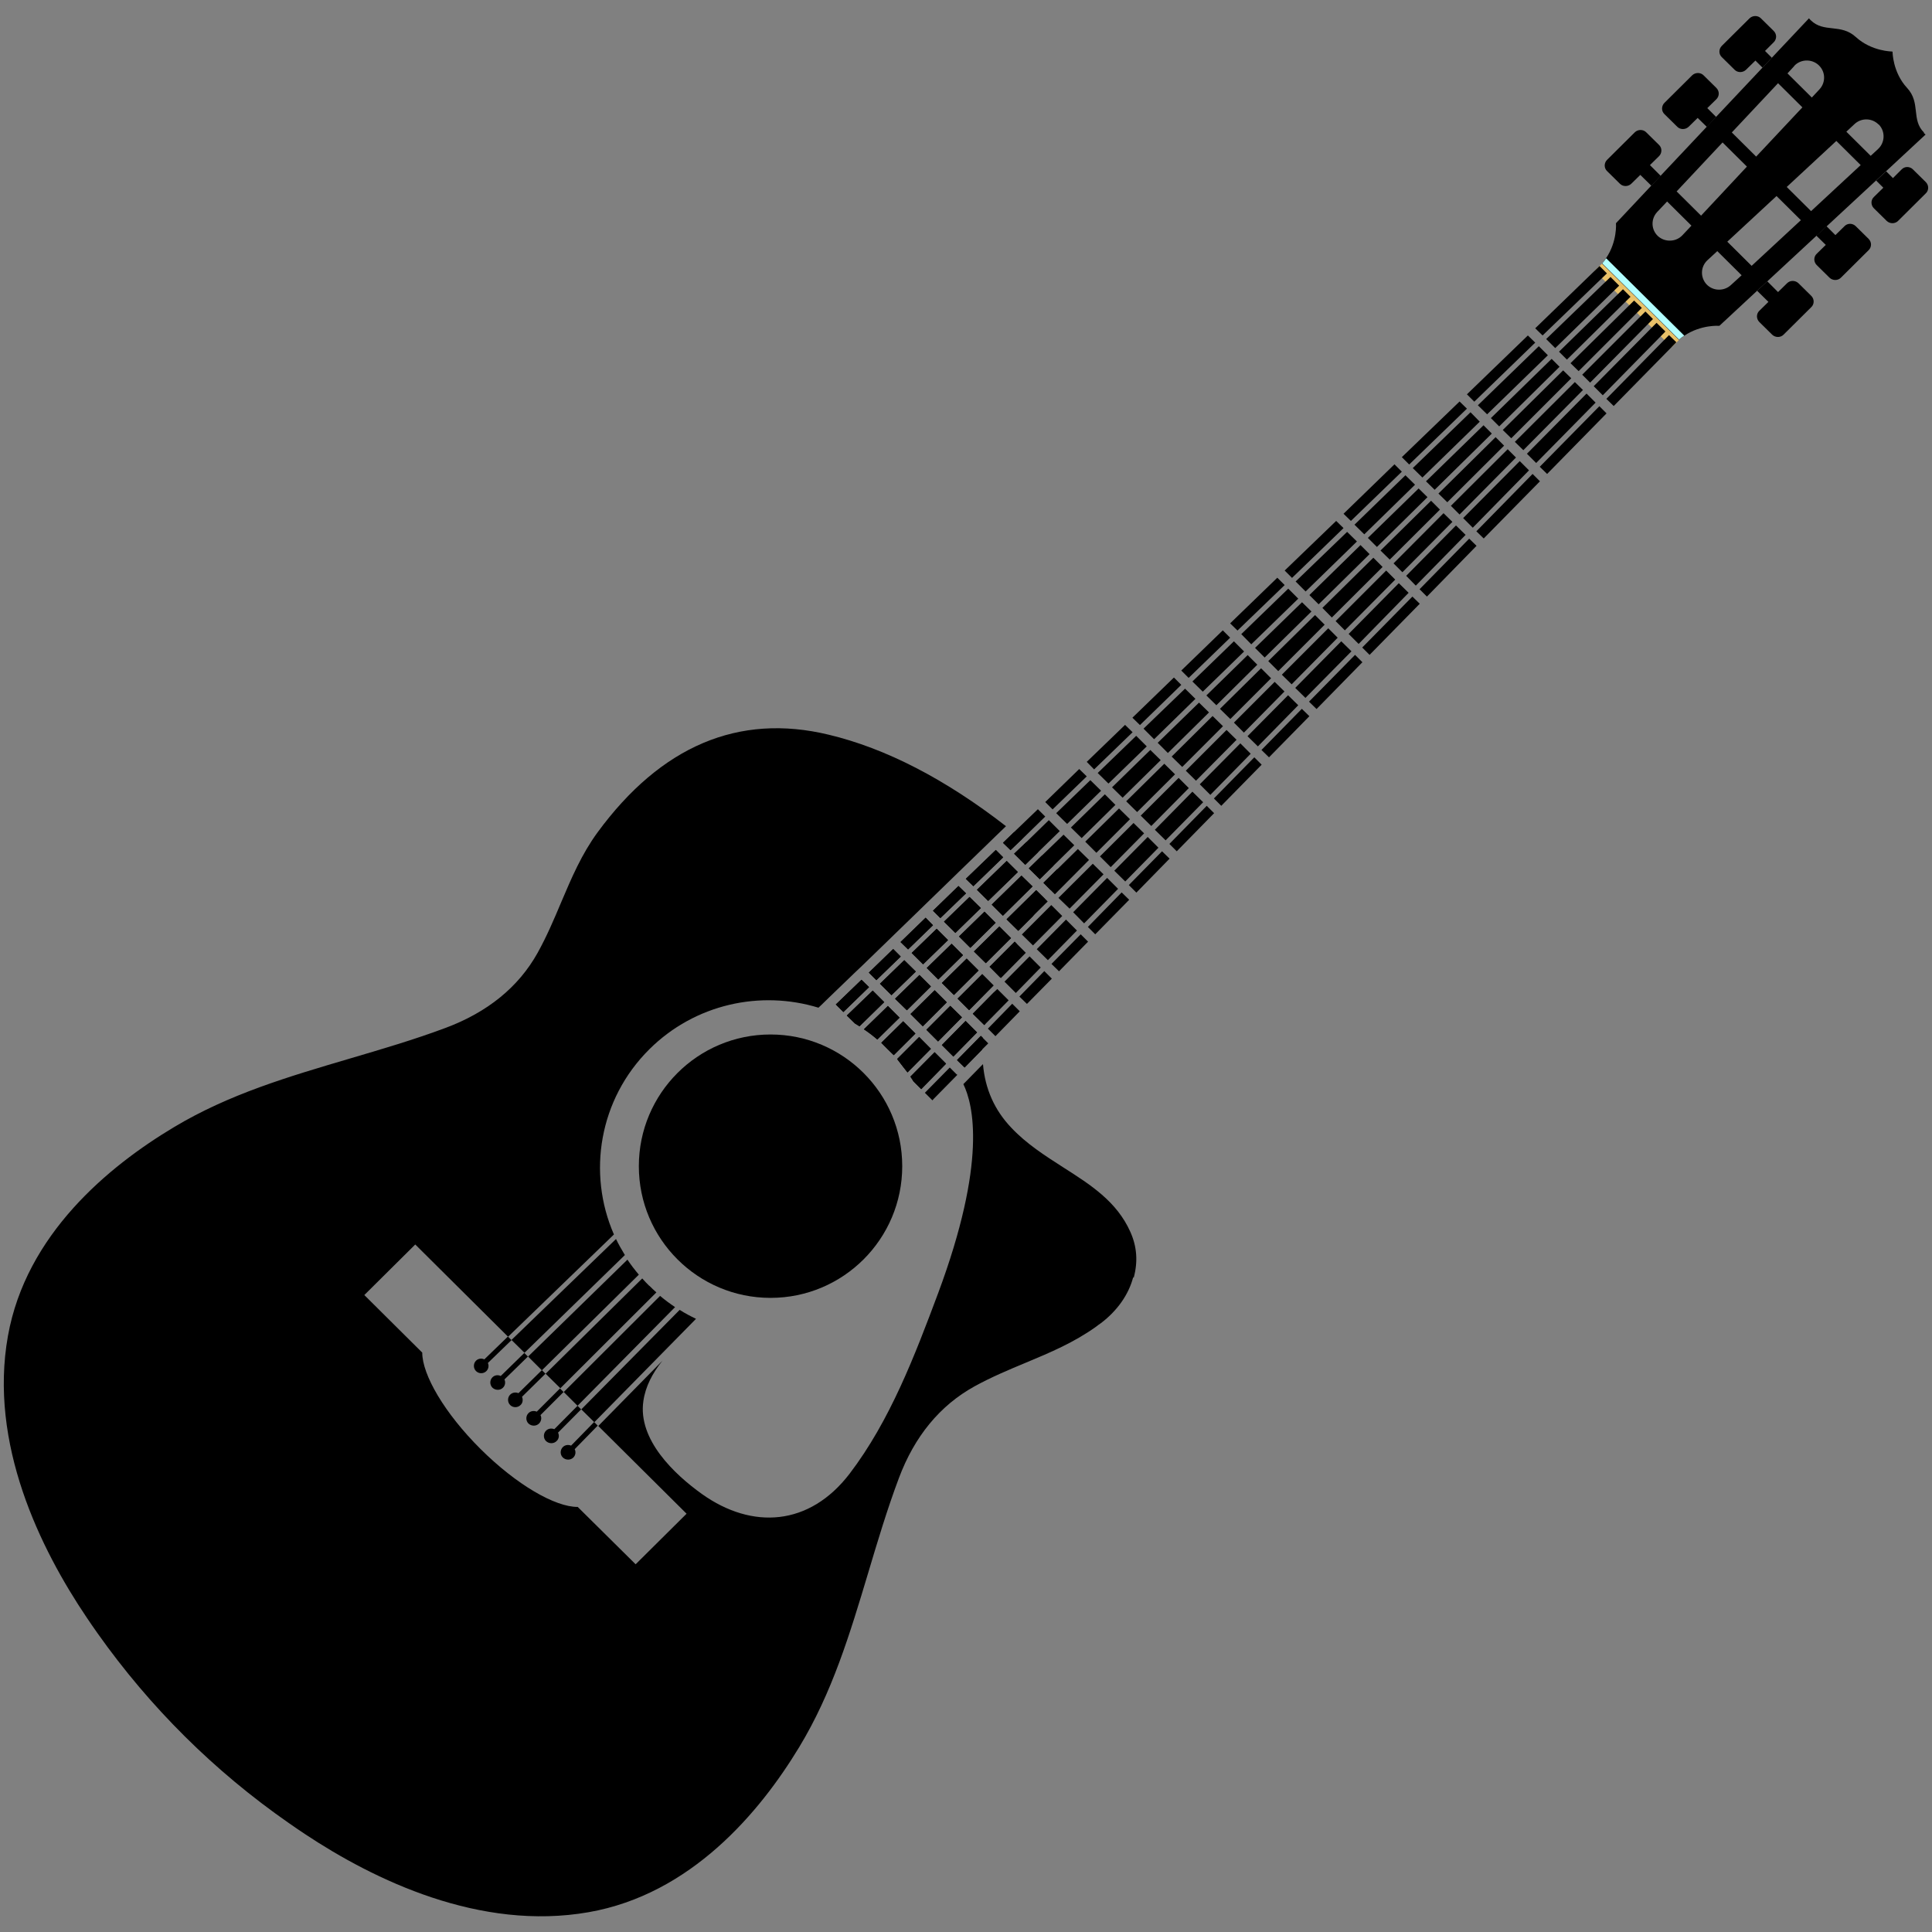 <svg xmlns="http://www.w3.org/2000/svg" id="Layer_2" viewBox="0 0 1024 1024"><rect x="0" y="0" width="1024" height="1024" fill="#808080" stroke="none"/><defs><style>      .st0 {        fill: #e9c169;      }      .st1 {        fill: #b2feff;      }    </style></defs><path d="M344.1,681.5c-1.3-1.3-2.5-2.5-3.7-3.9l-51.2,50.5,7.8,7.7,50.9-50.8c-1.3-1.1-2.5-2.3-3.7-3.5ZM332.6,667.6l-52.7,51.4,7.3,7.3,51.4-50.7c-2.2-2.6-4.2-5.2-6-7.9ZM349.9,686.8l-51.1,51,7.3,7.3,51.7-52.3c-2.7-1.8-5.4-3.8-8-6ZM360.2,694.3l-52.1,52.7,6.9,6.8,53.9-54.8c-2.9-1.4-5.8-2.9-8.6-4.7ZM349.9,686.8l-51.1,51,7.3,7.3,51.7-52.3c-2.7-1.8-5.4-3.8-8-6ZM332.6,667.6l-52.7,51.4,7.3,7.3,51.4-50.7c-2.2-2.6-4.2-5.2-6-7.9ZM326.5,656.7l-55.4,53.5,6.9,6.8,53.2-51.8c-1.7-2.8-3.3-5.6-4.7-8.5ZM344.1,681.5c-1.3-1.3-2.5-2.5-3.7-3.9l-51.2,50.5,7.8,7.7,50.9-50.8c-1.3-1.1-2.5-2.3-3.7-3.5ZM360.2,694.3l-52.1,52.7,6.9,6.8,53.9-54.8c-2.9-1.4-5.8-2.9-8.6-4.7ZM560.7,460.9c-.1,0-.2-.2-.3-.3l-7.4,7.3,3.8,3.8c2-2.8,4.1-5.6,6.2-8.5l-2.3-2.3ZM552.3,453.4l-7,6.8,5.8,5.8,7.3-7.2c-2-1.8-4.1-3.6-6.1-5.4ZM549.2,471.8l-15.7,15.5,6.2,6.1,7.8-7.8c1.9-3.1,4-6.2,6.2-9.3l-4.5-4.5ZM544,446.3l-6.5,6.2,5.9,5.8,6.9-6.7c-2.1-1.8-4.2-3.6-6.3-5.3ZM541.4,464.1l-15.8,15.4,5.9,5.9,15.7-15.5-5.8-5.8ZM533.6,456.3l-15.8,15.3,5.9,5.9,15.8-15.3-5.9-5.8ZM537.8,499.1l-13.3,13.3,5.6,5.6c2.5-5.8,5.4-11.7,8.8-17.8h0s-1-1-1-1ZM529.7,491.1l-13.5,13.2,6.3,6.2,13.3-13.3-6.2-6.1ZM521.8,483.2l-13.5,13.1,6,6,13.4-13.2-5.9-5.9ZM515.6,537.3l6.1,6,.4-.4c1-5.4,2.7-11.1,4.8-17l-11.3,11.4ZM520.6,516.3l-13.1,13,6.1,6.1,13-13.1-6-6ZM513.9,475.4l-13.6,13.1,6,5.9,13.5-13.1-6-5.9ZM512.3,508.1l-13.1,12.9,6.4,6.3,13-13-6.3-6.3ZM511.8,541.1l-12.6,12.8,6.1,6.1,12.6-12.8-6.1-6ZM504.4,500.2l-13.2,12.9,6.1,6.1,13.1-12.9-6-6ZM503.7,533.1l-12.7,12.7,6.2,6.2,12.6-12.8-6.2-6.1ZM496.4,492.3l-13.2,12.8,6,6,13.2-12.9-6-6ZM495.4,524.9l-12.8,12.6,6.5,6.5,12.7-12.7-6.4-6.3ZM495.3,557.7l-12.8,12.9c.5.8,1.1,1.7,1.6,2.5l4.1,4.1,13.2-13.5-6.1-6.1ZM487.3,516.8l-12.9,12.5,6.2,6.1,12.8-12.6-6.1-6.1ZM479.3,508.9l-12.9,12.5,6.1,6.1,12.9-12.5-6.1-6ZM470.6,533.2l-12.7,12.4c2.4,1.6,4.8,3.4,7.1,5.4l11.8-11.6-6.2-6.2ZM462.5,525.1l-13.6,13.1,4.3,4.2c.8.5,1.6.9,2.4,1.5l13.1-12.8-6.1-6.1ZM487.2,549.6l-11.7,11.7,5.5,7.1,12.4-12.5-6.2-6.2ZM478.7,541.3l-11.6,11.4,6.6,6.6,11.5-11.5-6.5-6.5Z"></path><path d="M507.4,569.7c0,0-.1-.1-.1-.2h.2c0,.1,0,.2,0,.2Z"></path><path d="M521,550.2c-.2,2.1-.4,4.1-.4,6.1l-9.3,9.5-4-4,12.6-12.8,1.2,1.2Z"></path><polygon points="460.6 523.2 447 536.4 443 532.4 456.6 519.3 460.6 523.2"></polygon><polygon points="477.4 507 464.5 519.5 460.5 515.5 473.4 503 477.4 507"></polygon><polygon points="494.5 490.4 481.3 503.2 477.3 499.3 490.6 486.4 494.5 490.4"></polygon><polygon points="512 473.5 498.4 486.6 494.5 482.7 508 469.6 512 473.5"></polygon><polygon points="531.7 454.4 515.9 469.7 511.9 465.8 527.8 450.5 531.7 454.4"></polygon><path d="M531.6,446.7l5.9-5.7c1.5,1.2,2.9,2.4,4.4,3.5l-6.3,6.1-4-3.9Z"></path><path d="M600.6,677c-2.4,9.2-8.5,17.8-17.1,24.3-.9.6-1.7,1.2-2.6,1.9-11.6,8.3-24.1,13.6-37.3,19.1-8.9,3.7-18.2,7.6-27.1,12.5-18.3,10.1-31.8,26.5-40.1,48.7-6.2,16.5-11.3,33.6-16.2,50-9.8,32.7-19.1,63.6-36.6,92.5-21,34.7-57.4,78-111.6,87.5-57.6,10.1-113.6-17-150.5-41.5-2.8-1.9-5.7-3.8-8.5-5.8-39.5-27.5-73.5-61.3-101.2-100.4-2-2.8-3.9-5.6-5.8-8.4-24.7-36.6-52-92.2-41.8-149.3,9.6-53.8,53.2-89.9,88.2-110.8,29.1-17.4,60.3-26.6,93.2-36.3,16.6-4.9,33.7-9.9,50.3-16.1,22.4-8.3,38.9-21.7,49-39.8,4.9-8.8,8.8-18,12.5-26.8,5.6-13.2,10.9-25.6,19.3-37.1,33.6-45.8,74.8-63.3,122.5-51.8,30.2,7.2,61.8,23.5,94,48.5l-5.3,5.1-3.9,3.8-15.8,15.3-3.9,3.8-13.5,13.1-3.9,3.8-13.2,12.8-3.9,3.8-12.9,12.5-3.9,3.7-13.6,13.1-3.9,3.8-1.7,1.6c-30.7-9.4-65.4-2-89.6,22-26.7,26.5-33,65.7-18.8,98.2l-56.1,54.2-49.2-48.9-27,26.8,30.7,30.5c0,11.8,11.8,32.1,30.9,51.1,19.1,19,39.6,30.8,51.5,30.7l30.7,30.4,27-26.8-46.8-46.5,34-34.6c-5.2,6.5-9,13.6-10.1,21.4-3,20.4,16.4,38.8,31.1,49.3,26.6,18.9,56.9,17,78.2-10.8,21.5-28.2,34.7-63,46.9-95.6,26-69.8,18.7-100,13.4-110.9l.9-.9,3.8-3.9,5.7-5.8c1.1,13.1,6.1,24.4,15.1,33.8,8,8.5,17.9,14.8,27.4,20.9,14.6,9.3,28.4,18.1,35.6,34.2,3.5,7.8,4.1,15.7,1.8,24.3Z"></path><polygon class="st0" points="886 184 845.2 143.6 849.2 139.6 890 180.1 886 184"></polygon><path d="M258.6,722.4c.6,1.4.4,3.1-.8,4.3-1.5,1.5-4,1.5-5.5,0-1.5-1.5-1.5-4,0-5.5,1.2-1.2,3-1.4,4.4-.7l12.5-12.1,1.9,1.9-12.5,12.1Z"></path><path d="M267.4,731.2c.6,1.4.4,3.1-.8,4.3-1.5,1.5-4,1.5-5.6,0-1.5-1.5-1.5-4,0-5.5,1.2-1.2,3-1.4,4.4-.7l12.5-12.2,1.9,1.9-12.5,12.2Z"></path><path d="M276.7,740.4c.6,1.4.4,3.2-.8,4.3-1.5,1.5-4,1.5-5.5,0-1.5-1.5-1.5-4,0-5.5,1.2-1.2,2.9-1.4,4.4-.8l12.4-12.2,1.9,1.9-12.4,12.2Z"></path><path d="M286.5,750.1c.7,1.4.4,3.2-.8,4.4-1.5,1.5-4,1.5-5.6,0-1.5-1.5-1.5-4,0-5.5,1.2-1.2,2.9-1.4,4.4-.8l12.3-12.3,1.9,1.9-12.3,12.3Z"></path><path d="M295.8,759.4c.7,1.4.5,3.2-.8,4.4-1.5,1.5-4,1.5-5.6,0-1.5-1.5-1.5-4,0-5.5,1.2-1.2,2.9-1.4,4.4-.8l12.3-12.4,1.9,1.9-12.3,12.4Z"></path><path d="M304.6,768.1c.7,1.4.5,3.2-.7,4.4-1.5,1.5-4,1.5-5.6,0-1.5-1.5-1.5-4,0-5.5,1.2-1.2,2.9-1.4,4.4-.8l12.2-12.5,1.9,1.9-12.2,12.5Z"></path><path d="M470.6,556c-1.1-1.1-2.3-2.2-3.5-3.3l6.6,6.6c-1-1.1-2-2.2-3.1-3.3ZM475.5,561.3l5.5,7.1c-1.6-2.4-3.5-4.8-5.5-7.1Z"></path><g><path d="M934.2,35.9l-3.8-3.8-5,4.9c-1.7,1.6-4.4,1.6-6,0l-6.8-6.7c-1.7-1.6-1.7-4.3,0-6l14.7-14.6c1.7-1.6,4.4-1.6,6,0l6.8,6.7c1.7,1.7,1.7,4.3,0,6l-4.6,4.6,3.6,3.6-5,5.3Z"></path><path d="M904.7,67.3l-4.9-4.8-4.8,4.7c-1.7,1.6-4.4,1.6-6,0l-6.8-6.7c-1.7-1.6-1.7-4.3,0-6l14.7-14.6c1.7-1.6,4.4-1.6,6,0l6.8,6.7c1.7,1.7,1.7,4.3,0,6l-4.8,4.7,4.7,4.7-5,5.3Z"></path><path d="M875.3,98.5l-5.9-5.8-4.8,4.7c-1.7,1.6-4.4,1.6-6,0l-6.8-6.7c-1.7-1.6-1.7-4.3,0-6l14.7-14.6c1.7-1.6,4.4-1.6,6,0l6.8,6.7c1.7,1.6,1.7,4.3,0,6l-4.8,4.7,5.7,5.7-5,5.3Z"></path><path d="M994.4,95.7l3.8,3.8-5,4.9c-1.7,1.6-1.7,4.3,0,6l6.8,6.7c1.7,1.6,4.4,1.6,6,0l14.7-14.6c1.7-1.6,1.7-4.3,0-6l-6.8-6.7c-1.7-1.7-4.4-1.7-6,0l-4.6,4.6-3.6-3.6-5.3,4.9Z"></path><path d="M962.8,125l4.9,4.8-4.8,4.7c-1.7,1.6-1.7,4.3,0,6l6.8,6.7c1.7,1.6,4.4,1.6,6,0l14.7-14.6c1.7-1.6,1.7-4.3,0-6l-6.8-6.7c-1.7-1.7-4.4-1.7-6,0l-4.8,4.7-4.7-4.7-5.3,4.9Z"></path><path d="M1019.8,70.3c-7-6.9-1.6-15.7-9-23.7-7.7-8.3-7.7-19.1-7.7-19.1l-.2-.2s-10.9,0-19.3-7.7c-8-7.3-16.9-2-23.9-8.9-.3-.3-.6-.6-.9-1l-19.7,20.9-5,5.3-24.6,26.1-5,5.3-24.4,25.9-5,5.3-18.6,19.8s.8,9.7-5.3,18.6h0c-.6.9-1.3,1.9-2.1,2.8h0s20.4,20.2,20.4,20.2l20.3,20.2c.9-.8,1.8-1.5,2.8-2.1,9-6.1,18.7-5.3,18.7-5.3l19.9-18.5,5.3-4.9,26.1-24.2,5.3-4.9,26.3-24.4,5.3-4.9,21.1-19.6c-.4-.3-.7-.6-1-.9ZM951,34.9c3.4-3.6,9.2-3.8,12.9-.4l.3.3c3.4,3.4,3.5,8.9.2,12.5l-4.1,4.4-12.9-12.8,3.6-3.9ZM942.4,44.1l12.9,12.8-24.5,26.1-12.9-12.8,24.5-26.1ZM891.7,124.7c-3.4,3.6-9.2,3.8-12.9.5-3.7-3.4-3.9-9.1-.5-12.8l5.3-5.6,12.9,12.8-4.8,5.1ZM888.6,101.5l24.4-26,12.9,12.8-24.3,26-12.9-12.8ZM917.4,151.1c-3.7,3.4-9.5,3.2-12.9-.4-3.4-3.7-3.2-9.4.5-12.8l5.2-4.8,12.9,12.8-5.7,5.2ZM928.4,140.9l-12.9-12.8,26.1-24.2,12.9,12.8-26.1,24.2ZM959.9,111.9l-12.9-12.8,26.3-24.4,12.9,12.8-26.3,24.4ZM995.4,79l-3.9,3.6-12.9-12.8,4.4-4.1c3.6-3.3,9.1-3.2,12.6.2l.3.2c3.4,3.6,3.2,9.4-.4,12.8Z"></path><path d="M931.4,154.2l5.9,5.8-4.8,4.7c-1.7,1.6-1.7,4.3,0,6l6.8,6.7c1.7,1.6,4.4,1.6,6,0l14.7-14.6c1.7-1.6,1.7-4.3,0-6l-6.8-6.7c-1.7-1.6-4.4-1.6-6,0l-4.8,4.7-5.7-5.7-5.3,4.9Z"></path></g><g><polygon points="460.6 523.2 447 536.4 443 532.4 456.6 519.3 460.6 523.2"></polygon><path d="M468.6,531.2l-13.1,12.8c-.8-.5-1.6-1-2.4-1.5l-4.3-4.2,13.6-13.1,6.1,6.1Z"></path><path d="M476.8,539.3l-11.8,11.6c-2.3-2-4.7-3.8-7.1-5.4l12.7-12.3,6.2,6.2Z"></path><polygon points="464.5 519.5 460.5 515.5 473.4 503 477.4 507 464.5 519.5"></polygon><polygon points="473.7 559.2 485.2 547.8 478.7 541.3 467.1 552.7 473.7 559.2"></polygon><polygon points="479.3 508.9 485.4 514.9 472.5 527.4 466.4 521.4 479.3 508.9"></polygon><polygon points="481 568.4 493.4 555.9 487.2 549.6 475.5 561.3 481 568.4"></polygon><polygon points="480.7 535.5 474.4 529.4 487.3 516.8 493.4 522.9 480.7 535.5"></polygon><polygon points="481.3 503.2 477.3 499.3 490.6 486.4 494.5 490.4 481.3 503.2"></polygon><path d="M501.5,563.8l-13.2,13.5-4.1-4.1c-.5-.9-1-1.7-1.6-2.5l12.8-12.9,6.1,6.1Z"></path><polygon points="489.1 543.9 482.6 537.4 495.4 524.8 501.8 531.2 489.1 543.9"></polygon><polygon points="496.5 492.3 502.5 498.3 489.3 511.1 483.2 505.1 496.5 492.3"></polygon><polygon points="507.4 569.7 507.4 569.7 494.9 582.4 494.2 583.2 490.2 579.2 503.4 565.8 507 569.4 507 569.4 507.2 569.6 507.4 569.7"></polygon><polygon points="497.2 552 491 545.8 503.7 533.1 509.9 539.2 497.2 552"></polygon><polygon points="504.4 500.2 510.4 506.2 497.3 519.1 491.2 513 504.4 500.2"></polygon><polygon points="498.4 486.6 494.5 482.7 508 469.6 512 473.5 498.4 486.6"></polygon><polygon points="505.3 560 499.2 553.9 511.8 541.1 517.8 547.2 505.3 560"></polygon><polygon points="505.6 527.4 499.2 521 512.4 508.1 518.7 514.4 505.6 527.4"></polygon><polygon points="513.9 475.4 519.9 481.3 506.4 494.5 500.4 488.5 513.9 475.4"></polygon><polygon points="526.6 522.3 513.7 535.4 507.6 529.3 520.6 516.3 526.6 522.3"></polygon><polygon points="527.7 489.1 514.3 502.4 508.3 496.4 521.8 483.2 527.7 489.1"></polygon><polygon points="515.9 469.7 511.9 465.8 527.8 450.5 531.7 454.4 515.9 469.7"></polygon><polygon points="535.9 497.2 522.5 510.5 516.2 504.3 529.7 491 535.9 497.2"></polygon><polygon points="533.6 456.3 539.5 462.2 523.8 477.5 517.8 471.6 533.6 456.3"></polygon><polygon points="547.3 469.8 531.6 485.3 525.7 479.4 541.4 464.1 547.3 469.8"></polygon><polygon points="521 550.2 523.8 553 520.5 556.3 511.2 565.8 507.2 561.9 519.8 549.1 521 550.2"></polygon><polygon points="521.7 543.3 515.6 537.3 526.9 525.8 528.6 524.2 534.6 530.2 522.1 542.9 521.7 543.3"></polygon><polygon points="536.5 532 540.5 536 527.6 549.2 523.6 545.2 536.5 532"></polygon><polygon points="530 518 524.5 512.4 537.8 499.1 538.8 500.1 538.8 500.1 543.7 505 530.5 518.4 530 518"></polygon><polygon points="532.4 520.3 545.7 506.9 551.6 512.8 538.4 526.3 532.4 520.3"></polygon><polygon points="533.5 487.2 549.2 471.8 553.7 476.2 555.3 477.8 547.5 485.5 539.7 493.3 533.5 487.2"></polygon><polygon points="535.6 450.6 531.6 446.7 537.5 441 550.1 428.9 554 432.8 541.9 444.6 535.6 450.6"></polygon><polygon points="553.5 514.7 557.5 518.7 544.3 532.1 540.3 528.2 553.5 514.7"></polygon><polygon points="555.9 434.7 561.7 440.5 550.3 451.6 543.4 458.4 537.5 452.5 544 446.3 555.9 434.7"></polygon><polygon points="547.5 501.1 541.6 495.3 557.2 479.7 563 485.5 547.5 501.1"></polygon><polygon points="563.7 442.4 569.4 448 558.4 458.8 551.1 466 545.3 460.3 552.3 453.4 563.7 442.4"></polygon><polygon points="555.4 508.9 549.5 503.1 565 487.4 570.8 493.2 555.4 508.9"></polygon><polygon points="557.9 429 554 425.1 572 407.6 576 411.5 557.9 429"></polygon><polygon points="572.8 495.2 576.7 499.1 561.3 514.8 557.3 510.9 572.8 495.2"></polygon><polygon points="556.8 471.7 553.1 467.9 560.4 460.7 571.3 450 577.2 455.8 559.1 474 556.8 471.7"></polygon><polygon points="577.9 413.5 583.6 419.1 565.6 436.7 559.8 431 577.9 413.5"></polygon><polygon points="566.9 481.6 561 475.9 579.2 457.8 584.9 463.4 566.9 481.6"></polygon><polygon points="585.6 421 591.2 426.6 573.3 444.2 567.6 438.6 585.6 421"></polygon><polygon points="574.6 489.4 568.8 483.5 586.8 465.3 592.6 471.1 574.6 489.4"></polygon><polygon points="594.5 473 598.5 476.9 580.5 495.2 576.6 491.3 594.5 473"></polygon><polygon points="593.1 428.5 598.9 434.2 581.1 452 575.2 446.1 593.1 428.5"></polygon><polygon points="579.9 407.8 576 403.8 596.3 384.2 600.3 388.1 579.9 407.8"></polygon><polygon points="588.7 459.6 583 453.9 600.8 436.2 606.4 441.7 588.7 459.6"></polygon><polygon points="602.2 390 607.8 395.6 587.5 415.3 581.8 409.7 602.2 390"></polygon><polygon points="596.4 467.2 590.6 461.5 608.3 443.6 614 449.3 596.4 467.2"></polygon><polygon points="609.7 397.5 615.2 402.9 595 422.8 589.4 417.3 609.7 397.5"></polygon><polygon points="615.9 451.2 619.9 455.1 602.3 473.1 598.3 469.1 615.9 451.2"></polygon><polygon points="602.7 430.4 596.9 424.7 617.1 404.8 622.8 410.4 602.7 430.4"></polygon><polygon points="604.2 384.3 600.2 380.4 622.2 359.1 626.1 363 604.2 384.3"></polygon><polygon points="610.2 437.8 604.6 432.3 624.7 412.3 630.1 417.7 610.2 437.8"></polygon><polygon points="628.1 365 633.6 370.4 611.7 391.8 606.1 386.2 628.1 365"></polygon><polygon points="617.8 445.4 612.1 439.8 632 419.6 637.7 425.2 617.8 445.4"></polygon><polygon points="635.5 372.4 640.8 377.6 619 399.1 613.6 393.7 635.5 372.4"></polygon><polygon points="639.6 427.1 643.5 431 623.7 451.2 619.8 447.3 639.6 427.1"></polygon><polygon points="626.6 406.5 621 401 642.7 379.5 648.2 384.9 626.6 406.5"></polygon><polygon points="630 359.3 626.1 355.4 648.1 334.1 652 338 630 359.3"></polygon><polygon points="633.9 413.8 628.5 408.5 650.1 386.9 655.4 392.1 633.9 413.8"></polygon><polygon points="654 339.9 659.4 345.3 637.5 366.6 632 361.2 654 339.9"></polygon><polygon points="641.5 421.3 635.9 415.7 657.4 394 662.9 399.5 641.5 421.3"></polygon><polygon points="661.3 347.2 666.4 352.3 644.7 373.8 639.4 368.6 661.3 347.2"></polygon><polygon points="664.8 401.4 668.7 405.3 647.3 427.1 643.4 423.2 664.8 401.4"></polygon><polygon points="652.1 381.1 646.6 375.7 668.4 354.2 673.7 359.5 652.1 381.1"></polygon><polygon points="659.3 388.3 654 383 675.6 361.4 680.8 366.5 659.3 388.3"></polygon><polygon points="655.9 334.2 652 330.4 677 306.2 680.9 310.1 655.9 334.2"></polygon><polygon points="666.7 395.6 661.2 390.2 682.7 368.5 688.1 373.8 666.7 395.6"></polygon><polygon points="682.8 312 688.1 317.3 663.2 341.5 657.9 336.1 682.8 312"></polygon><polygon points="690 375.7 694 379.6 672.6 401.4 668.6 397.5 690 375.7"></polygon><polygon points="690.1 319.2 695.1 324.1 670.3 348.5 665.2 343.4 690.1 319.2"></polygon><polygon points="677.5 355.7 672.2 350.4 697 326 702.1 331.1 677.5 355.7"></polygon><polygon points="684.6 362.7 679.4 357.6 704 333 709 338 684.6 362.7"></polygon><polygon points="684.8 306.3 680.9 302.4 708.2 276.1 712.1 279.9 684.8 306.3"></polygon><polygon points="691.9 369.9 686.5 364.6 710.9 339.9 716.3 345.2 691.9 369.9"></polygon><polygon points="714 281.9 719.2 287 692 313.5 686.7 308.2 714 281.9"></polygon><polygon points="718.2 347.1 722.1 351 697.8 375.8 693.8 371.9 718.2 347.1"></polygon><polygon points="721.1 288.9 725.9 293.7 698.9 320.3 694 315.4 721.1 288.9"></polygon><polygon points="705.9 327.3 700.9 322.2 727.9 295.6 732.8 300.5 705.9 327.3"></polygon><polygon points="712.8 334.1 707.9 329.2 734.7 302.4 739.5 307.2 712.8 334.1"></polygon><polygon points="716 276.1 712.1 272.3 739.1 246.1 743 250 716 276.1"></polygon><polygon points="720.1 341.3 714.8 336 741.4 309.1 746.6 314.2 720.1 341.3"></polygon><polygon points="744.9 251.9 750 256.9 723.1 283.2 717.9 278.1 744.9 251.9"></polygon><polygon points="748.6 316.2 752.5 320 725.9 347.1 722 343.2 748.6 316.2"></polygon><polygon points="751.9 258.9 756.6 263.5 729.8 289.9 725 285.1 751.9 258.9"></polygon><polygon points="736.6 296.6 731.7 291.8 758.5 265.4 763.2 270.1 736.6 296.6"></polygon><polygon points="743.3 303.3 738.6 298.6 765.1 272 769.8 276.6 743.3 303.3"></polygon><polygon points="750.4 310.4 745.3 305.2 771.7 278.5 776.8 283.5 750.4 310.4"></polygon><polygon points="746.9 246.2 743 242.3 773.6 212.8 777.5 216.6 746.9 246.2"></polygon><polygon points="778.7 285.5 782.6 289.3 756.3 316.2 752.4 312.3 778.7 285.5"></polygon><polygon points="779.4 218.5 784.3 223.5 753.9 253.1 748.8 248.1 779.4 218.5"></polygon><polygon points="786.3 225.4 790.7 229.8 760.4 259.6 755.8 255.1 786.3 225.4"></polygon><polygon points="767.1 266.2 762.4 261.6 792.7 231.7 797.2 236.2 767.1 266.2"></polygon><polygon points="773.6 272.7 769 268.1 799.1 238.1 803.5 242.5 773.6 272.7"></polygon><polygon points="780.6 279.7 775.5 274.6 805.5 244.4 810.4 249.3 780.6 279.7"></polygon><polygon points="781.4 212.9 777.5 209 809.8 177.8 813.7 181.6 781.4 212.9"></polygon><polygon points="812.3 251.2 816.2 255.1 786.4 285.4 782.5 281.6 812.3 251.2"></polygon><polygon points="815.6 183.5 820.4 188.3 788.2 219.6 783.3 214.8 815.6 183.5"></polygon><polygon points="822.4 190.2 826.6 194.4 794.6 226 790.2 221.6 822.4 190.2"></polygon><polygon points="828.5 196.3 832.8 200.5 801 232.3 796.5 227.9 828.5 196.3"></polygon><polygon points="807.4 238.6 802.9 234.2 834.7 202.5 839 206.7 807.4 238.6"></polygon><polygon points="814.2 245.4 809.3 240.5 840.9 208.6 845.7 213.4 814.2 245.4"></polygon><polygon points="847.7 215.3 851.5 219.1 820 251.2 816.1 247.4 847.7 215.3"></polygon><polygon points="817.6 177.8 813.7 174 847.8 141 851.7 144.9 817.6 177.8"></polygon><polygon points="819.5 179.7 853.6 146.8 858.2 151.4 824.3 184.5 819.5 179.7"></polygon><polygon points="826.3 186.4 860.2 153.3 864.2 157.3 830.5 190.6 826.3 186.4"></polygon><polygon points="832.4 192.5 866.1 159.3 870.2 163.2 836.7 196.7 832.4 192.5"></polygon><polygon points="838.6 198.6 872.1 165.1 876.1 169.1 842.8 202.8 838.6 198.6"></polygon><polygon points="844.7 204.7 878 171.1 882.7 175.7 849.5 209.5 844.7 204.7"></polygon><polygon points="888.5 181.4 855.3 215.2 851.4 211.4 884.6 177.6 888.5 181.4"></polygon></g><path class="st1" d="M851.3,136.9c-.6.9-1.3,1.8-2.1,2.7l20.4,20.2,20.3,20.2c.9-.8,1.8-1.5,2.8-2.1l-41.4-41Z"></path><circle cx="408.4" cy="618.1" r="69.8"></circle></svg>